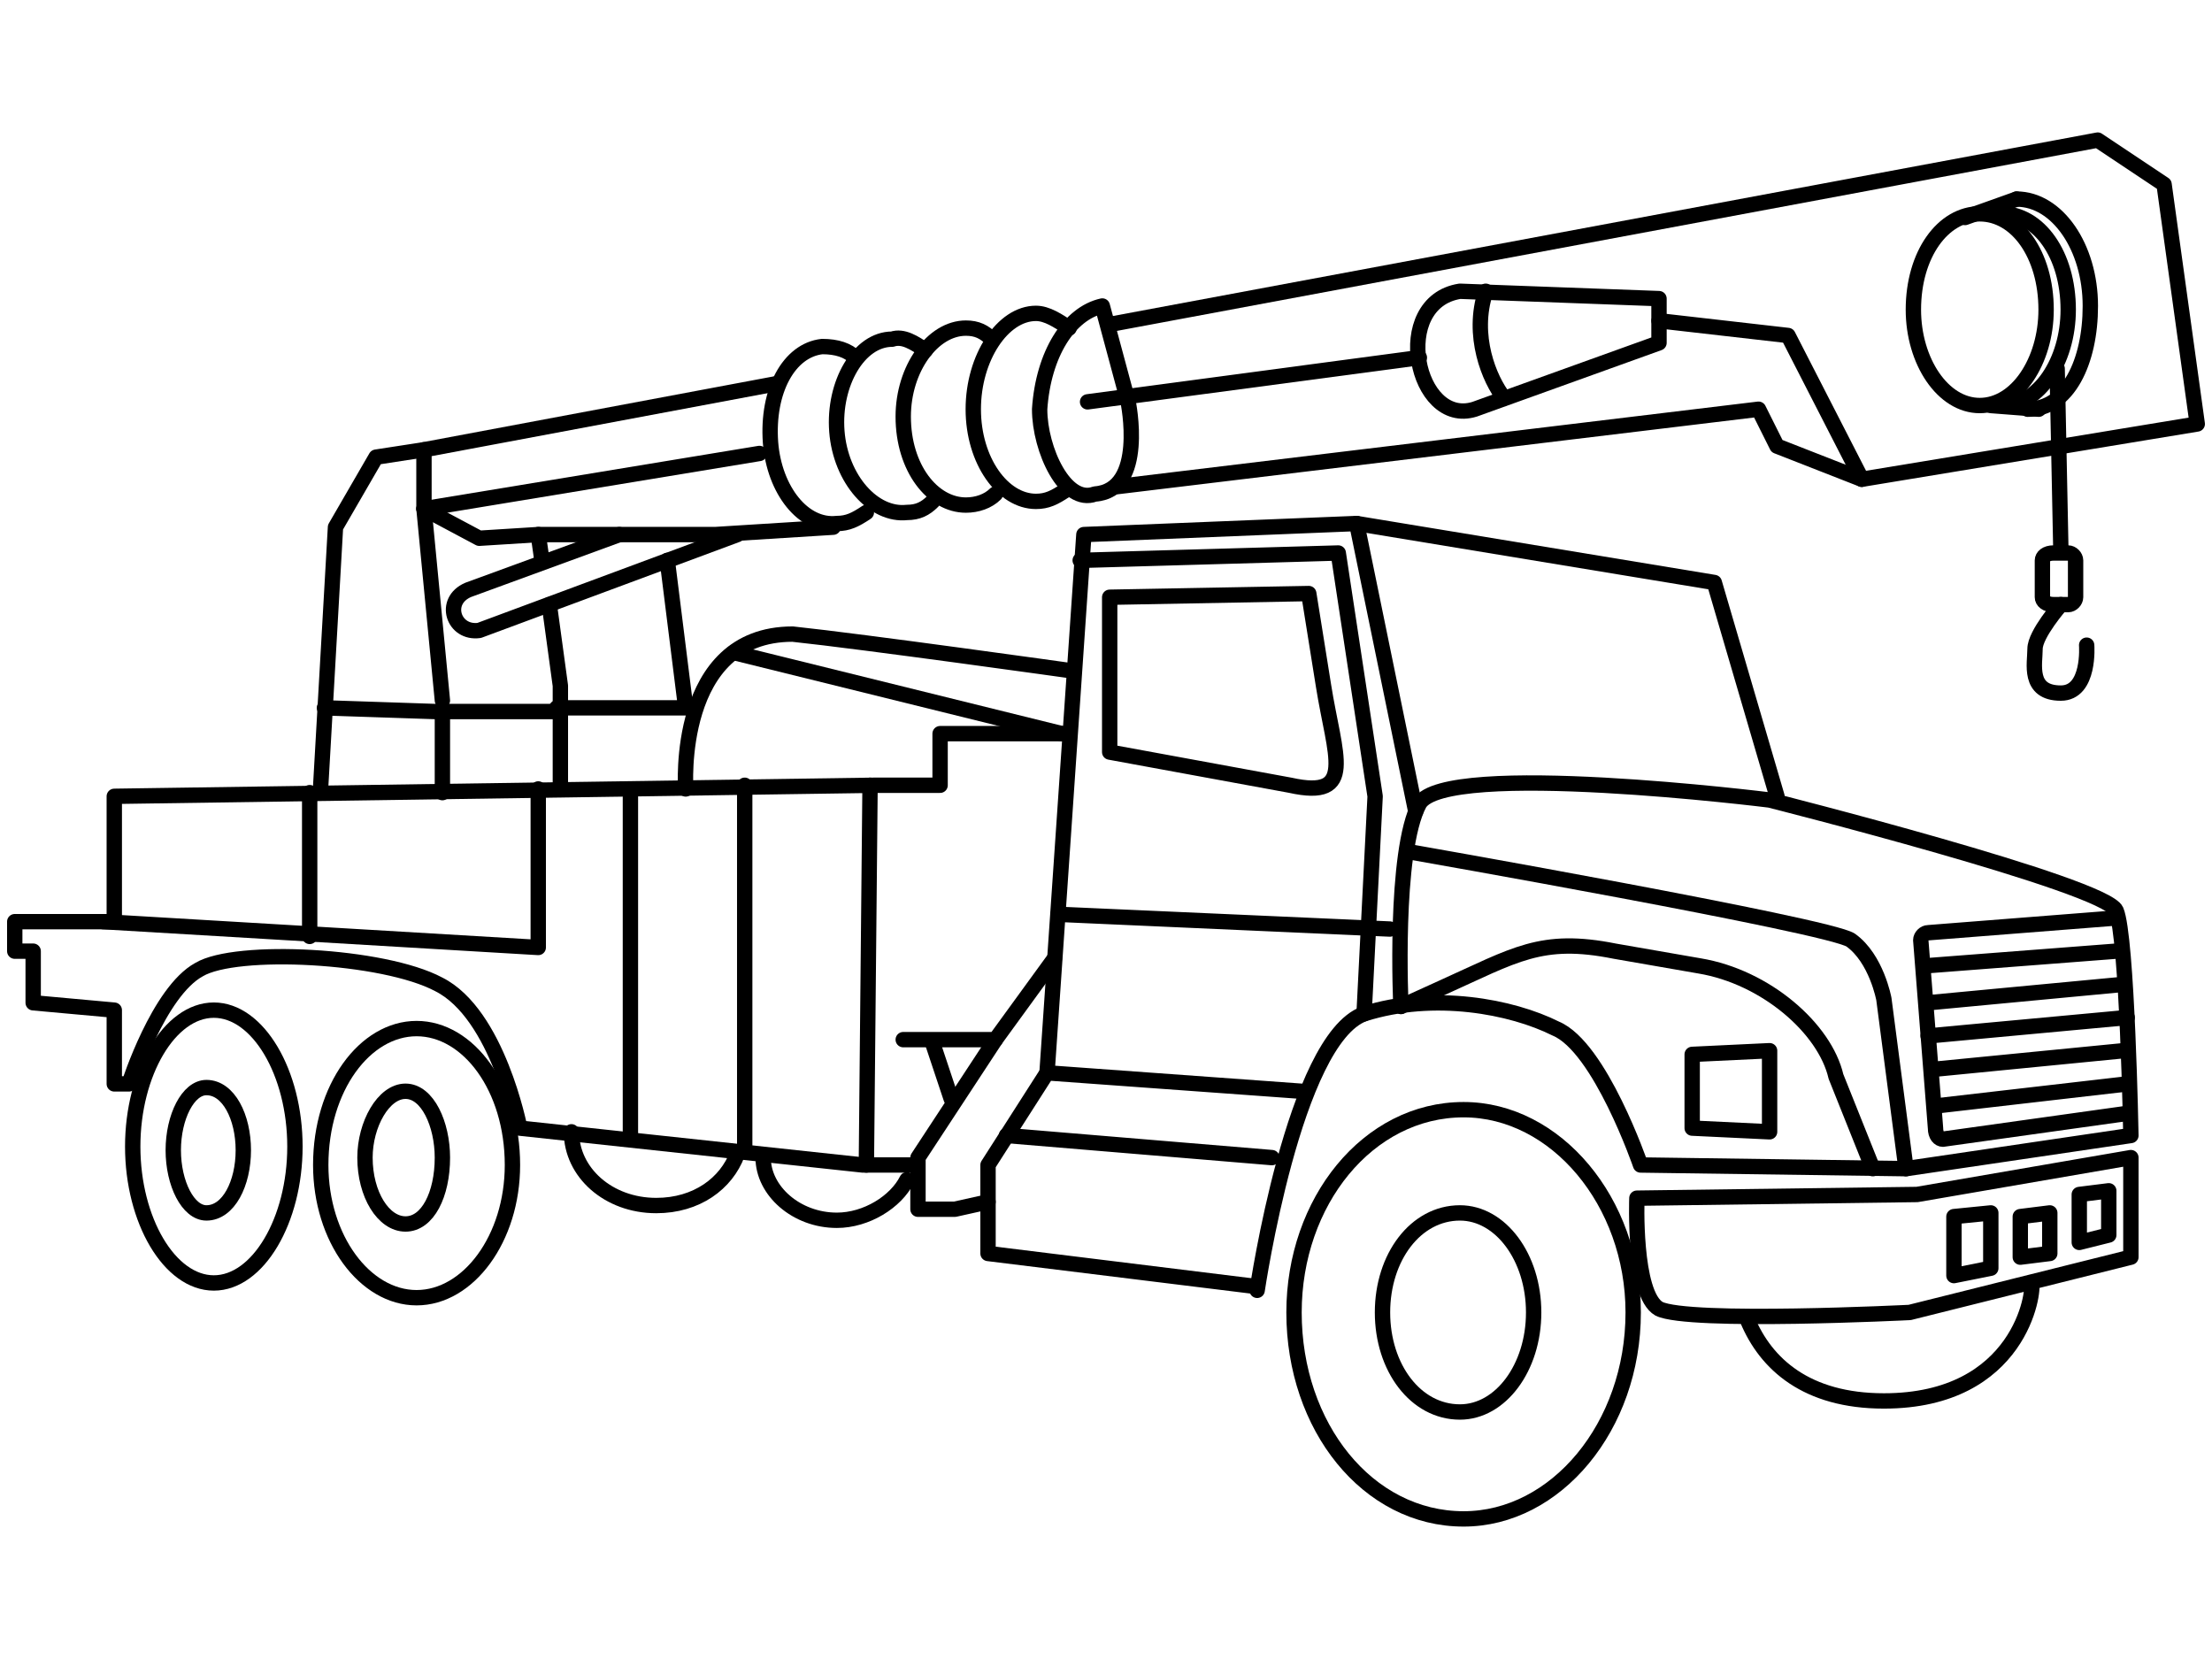 <?xml version="1.0" encoding="UTF-8"?>
<!DOCTYPE svg PUBLIC "-//W3C//DTD SVG 1.1//EN" "http://www.w3.org/Graphics/SVG/1.1/DTD/svg11.dtd">
<!-- Creator: CorelDRAW X7 -->
<svg xmlns="http://www.w3.org/2000/svg" xml:space="preserve" width="600px" height="450px" version="1.1" style="shape-rendering:geometricPrecision; text-rendering:geometricPrecision; image-rendering:optimizeQuality; fill-rule:evenodd; clip-rule:evenodd"
viewBox="0 0 600 450"
 xmlns:xlink="http://www.w3.org/1999/xlink">
 <defs>
  <style type="text/css">
   <![CDATA[
    .str1 {stroke:black;stroke-width:4.166;stroke-linecap:round;stroke-linejoin:round}
    .str0 {stroke:black;stroke-width:4.166;stroke-linecap:round;stroke-linejoin:round}
    .fil1 {fill:none}
    .fil0 {fill:none;fill-rule:nonzero}
   ]]>
  </style>
 </defs>
 <g id="Layer_x0020_1">
  <g id="_728176352">
   <path class="fil0 str0" d="M207 314c0,9 9,17 20,17 8,0 16,-5 19,-11"/>
   <path class="fil0 str0" d="M155 307c0,11 10,20 23,20 11,0 19,-6 22,-14"/>
   <path class="fil0 str0" d="M474 358c5,12 16,22 37,22 37,0 41,-30 40,-32"/>
   <path class="fil0 str0" d="M87 316c0,20 12,36 26,36 14,0 26,-16 26,-36 0,-21 -12,-37 -26,-37 -14,0 -26,16 -26,37z"/>
   <path class="fil0 str0" d="M99 314c0,10 5,18 11,18 6,0 10,-8 10,-18 0,-9 -4,-18 -10,-18 -6,0 -11,9 -11,18z"/>
   <path class="fil0 str0" d="M36 311c0,20 10,37 22,37 12,0 22,-17 22,-37 0,-20 -10,-37 -22,-37 -12,0 -22,17 -22,37z"/>
   <path class="fil0 str0" d="M47 312c0,9 4,17 9,17 6,0 10,-8 10,-17 0,-9 -4,-17 -10,-17 -5,0 -9,8 -9,17z"/>
   <path class="fil0 str0" d="M351 356c0,31 20,56 46,56 25,0 46,-25 46,-56 0,-30 -21,-55 -46,-55 -26,0 -46,25 -46,55z"/>
   <path class="fil0 str0" d="M375 356c0,15 9,27 21,27 11,0 20,-12 20,-27 0,-15 -9,-27 -20,-27 -12,0 -21,12 -21,27z"/>
   <path class="fil0 str0" d="M341 350c0,0 10,-68 29,-75 19,-6 40,-2 52,4 12,5 23,37 23,37l72 1 61 -9c0,0 -1,-54 -4,-61 -3,-7 -94,-30 -94,-30 0,0 -88,-11 -95,1 -7,13 -5,55 -5,55"/>
   <path class="fil0 str0" d="M248 316l-14 0 -93 -10c0,0 -6,-31 -22,-39 -15,-8 -55,-10 -65,-4 -11,6 -19,31 -19,31l-4 0 0 -20 -22 -2 0 -14 -5 0 0 -8 27 0 0 -34 206 -3 18 0 0 -14 14 0 20 0"/>
   <path class="fil0 str0" d="M578 314l0 27 -60 15c0,0 -60,3 -68,-1 -7,-4 -6,-30 -6,-30l76 -1 58 -10z"/>
   <path class="fil0 str0" d="M574 249l-51 4c-1,0 -2,1 -2,2l4 51c0,2 1,3 2,3l50 -7"/>
   <line class="fil0 str0" x1="574" y1="258" x2="522" y2= "262" />
   <line class="fil0 str0" x1="576" y1="267" x2="523" y2= "272" />
   <line class="fil0 str0" x1="577" y1="276" x2="523" y2= "281" />
   <line class="fil0 str0" x1="576" y1="285" x2="525" y2= "290" />
   <line class="fil0 str0" x1="577" y1="294" x2="525" y2= "300" />
   <polygon class="fil0 str0" points="564,337 572,335 572,323 564,324 "/>
   <polygon class="fil0 str0" points="530,346 540,344 540,329 530,330 "/>
   <polygon class="fil0 str0" points="548,341 556,340 556,329 548,330 "/>
   <polygon class="fil0 str0" points="459,306 480,307 480,285 459,286 "/>
   <path class="fil0 str0" d="M382 231c0,0 114,20 120,24 7,5 9,16 9,16l6 46"/>
   <polyline class="fil0 str0" points="286,260 270,282 245,282 "/>
   <line class="fil0 str0" x1="253" y1="283" x2="258" y2= "298" />
   <polyline class="fil0 str0" points="270,282 249,314 249,328 259,328 268,326 268,316 284,291 353,296 "/>
   <line class="fil0 str0" x1="345" y1="314" x2="273" y2= "308" />
   <polyline class="fil0 str0" points="341,349 268,340 268,326 "/>
   <path class="fil0 str0" d="M355 161l4 25c3,19 9,31 -9,27l-49 -9 0 -42 54 -1z"/>
   <polyline class="fil0 str0" points="284,291 294,145 368,142 384,220 "/>
   <polyline class="fil0 str0" points="482,216 465,158 368,142 "/>
   <polyline class="fil0 str0" points="370,275 373,216 363,150 293,152 "/>
   <line class="fil0 str0" x1="236" y1="213" x2="235" y2= "316" />
   <line class="fil0 str0" x1="202" y1="213" x2="202" y2= "312" />
   <line class="fil0 str0" x1="171" y1="214" x2="171" y2= "309" />
   <polyline class="fil0 str0" points="146,214 146,257 28,250 "/>
   <line class="fil0 str0" x1="84" y1="215" x2="84" y2= "254" />
   <polyline class="fil0 str0" points="211,104 115,122 115,138 130,146 146,145 "/>
   <polyline class="fil0 str0" points="303,132 477,111 482,121 505,130 596,115 587,50 569,38 301,88 "/>
   <polyline class="fil0 str0" points="147,152 146,145 194,145 226,143 "/>
   <polyline class="fil0 str0" points="152,214 152,186 149,164 "/>
   <polyline class="fil0 str0" points="115,122 102,124 91,143 87,213 "/>
   <polyline class="fil0 str0" points="152,193 118,193 88,192 "/>
   <line class="fil0 str0" x1="120" y1="194" x2="120" y2= "215" />
   <path class="fil0 str0" d="M450 93l-50 18c-16,5 -23,-29 -4,-32l54 2 0 12z"/>
   <line class="fil0 str0" x1="385" y1="97" x2="295" y2= "109" />
   <line class="fil0 str0" x1="558" y1="100" x2="559" y2= "149" />
   <path class="fil0 str0" d="M557 164l4 0c1,0 2,-1 2,-2l0 -10c0,-1 -1,-2 -2,-2l-4 0c-2,0 -3,1 -3,2l0 10c0,1 1,2 3,2z"/>
   <path class="fil0 str0" d="M559 164c0,0 -7,8 -7,12 0,4 -2,12 7,12 8,0 7,-13 7,-13"/>
   <path class="fil0 str0" d="M519 84c0,14 8,26 18,26 10,0 18,-12 18,-26 0,-15 -8,-26 -18,-26 -10,0 -18,11 -18,26z"/>
   <path class="fil0 str0" d="M168 145l-41 15c-7,3 -4,12 3,11l70 -26"/>
   <path class="fil0 str0" d="M306 109c0,0 5,24 -9,25 -8,3 -15,-12 -15,-23 1,-15 8,-26 17,-28l7 26z"/>
   <path class="fil0 str0" d="M290 89c-3,-2 -6,-4 -9,-4 -9,0 -17,12 -17,26 0,14 8,25 17,25 3,0 5,-1 8,-3"/>
   <path class="fil0 str0" d="M269 92c-2,-2 -4,-3 -7,-3 -9,0 -17,11 -17,24 0,14 8,24 17,24 3,0 6,-1 8,-3"/>
   <path class="fil0 str0" d="M251 95c-3,-2 -6,-4 -9,-3 -9,0 -16,12 -15,25 1,13 10,23 19,22 3,0 5,-1 7,-3"/>
   <path class="fil0 str0" d="M232 97c-2,-2 -5,-3 -9,-3 -9,1 -15,12 -14,26 1,13 9,23 18,22 3,0 5,-1 8,-3"/>
   <polyline class="fil0 str0" points="181,152 186,192 151,192 "/>
   <path class="fil0 str0" d="M291 182c0,0 -57,-8 -76,-10 -32,0 -29,42 -29,42"/>
   <line class="fil0 str0" x1="288" y1="199" x2="199" y2= "177" />
   <line class="fil0 str0" x1="115" y1="138" x2="120" y2= "190" />
   <path class="fil0 str0" d="M550 111c11,0 17,-13 17,-28 0,-16 -9,-29 -20,-29"/>
   <line class="fil1 str1" x1="533" y1="59" x2="547" y2= "54" />
   <line class="fil1 str1" x1="540" y1="110" x2="553" y2= "111" />
   <path class="fil0 str0" d="M543 110c10,0 18,-12 18,-26 0,-15 -8,-26 -18,-26"/>
   <polyline class="fil1 str1" points="505,130 485,91 450,87 "/>
   <path class="fil1 str1" d="M408 108c-4,-5 -9,-17 -5,-29"/>
   <line class="fil0 str0" x1="206" y1="123" x2="115" y2= "138" />
   <path class="fil1 str1" d="M508 317l-10 -25c-3,-13 -19,-27 -37,-30l-23 -4c-20,-4 -27,1 -47,10l-11 5"/>
   <line class="fil1 str1" x1="377" y1="252" x2="287" y2= "248" />
  </g>
 </g>
</svg>
